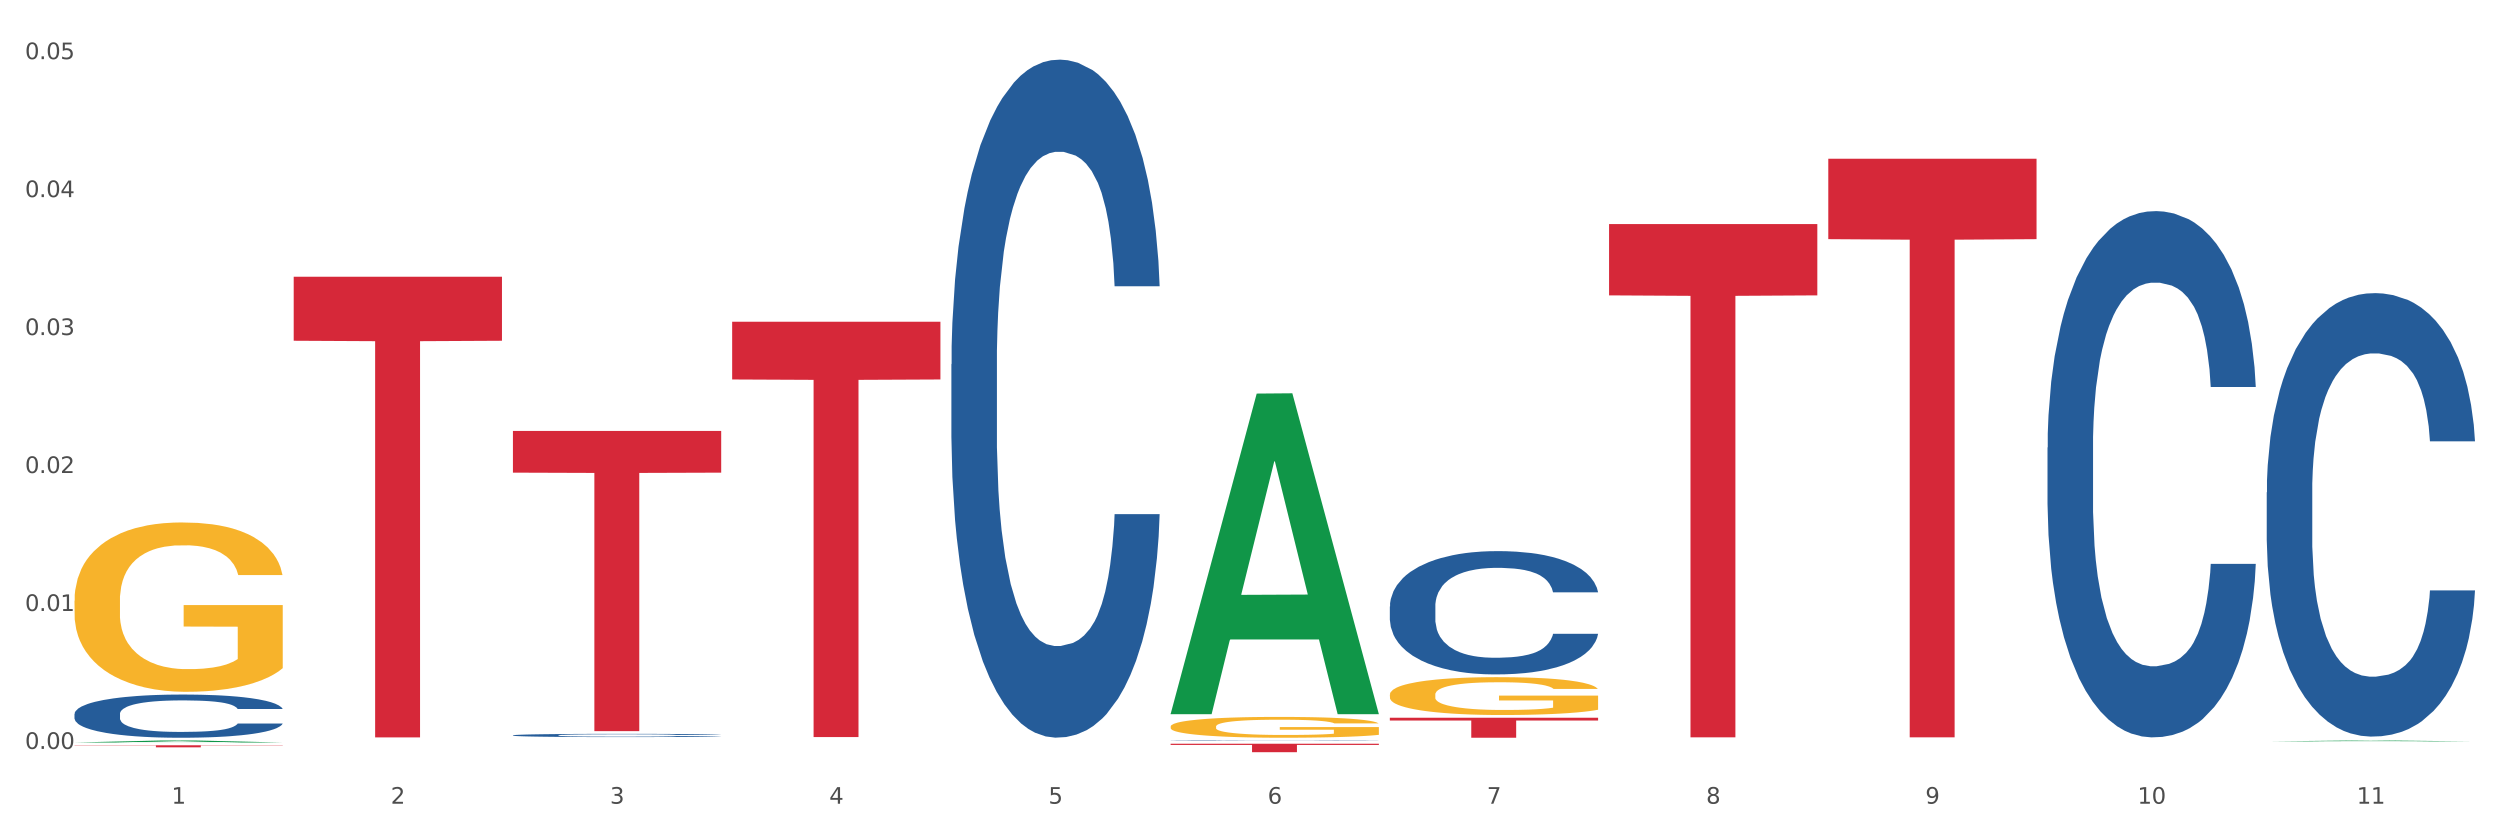 <?xml version="1.0" encoding="utf-8" standalone="no"?>
<!DOCTYPE svg PUBLIC "-//W3C//DTD SVG 1.1//EN"
  "http://www.w3.org/Graphics/SVG/1.1/DTD/svg11.dtd">
<svg xmlns:xlink="http://www.w3.org/1999/xlink" width="1080pt" height="360pt" viewBox="0 0 1080 360" xmlns="http://www.w3.org/2000/svg" version="1.1">
 <rect x="0" y="0" width="1080" height="360" fill="#333333" stroke="none"/>
 <defs>
  <style type="text/css">*{stroke-linejoin: round; stroke-linecap: butt}</style>
 </defs>
 <g id="figure_1">
  <g id="patch_1">
   <path d="M 0 360 
L 1080 360 
L 1080 0 
L 0 0 
z
" style="fill: #ffffff; stroke: #ffffff; stroke-linejoin: miter"/>
  </g>
  <g id="axes_1">
   <g id="matplotlib.axis_1">
    <g id="xtick_1">
     <g id="text_1">
      <!-- 1 -->
      <g style="fill: #4d4d4d" transform="translate(74.106 347.204) scale(0.096 -0.096)">
       <defs>
        <path id="DejaVuSans-31" d="M 794 531 
L 1825 531 
L 1825 4091 
L 703 3866 
L 703 4441 
L 1819 4666 
L 2450 4666 
L 2450 531 
L 3481 531 
L 3481 0 
L 794 0 
L 794 531 
z
" transform="scale(0.016)"/>
       </defs>
       <use xlink:href="#DejaVuSans-31"/>
      </g>
     </g>
    </g>
    <g id="xtick_2">
     <g id="text_2">
      <!-- 2 -->
      <g style="fill: #4d4d4d" transform="translate(168.812 347.204) scale(0.096 -0.096)">
       <defs>
        <path id="DejaVuSans-32" d="M 1228 531 
L 3431 531 
L 3431 0 
L 469 0 
L 469 531 
Q 828 903 1448 1529 
Q 2069 2156 2228 2338 
Q 2531 2678 2651 2914 
Q 2772 3150 2772 3378 
Q 2772 3750 2511 3984 
Q 2250 4219 1831 4219 
Q 1534 4219 1204 4116 
Q 875 4013 500 3803 
L 500 4441 
Q 881 4594 1212 4672 
Q 1544 4750 1819 4750 
Q 2544 4750 2975 4387 
Q 3406 4025 3406 3419 
Q 3406 3131 3298 2873 
Q 3191 2616 2906 2266 
Q 2828 2175 2409 1742 
Q 1991 1309 1228 531 
z
" transform="scale(0.016)"/>
       </defs>
       <use xlink:href="#DejaVuSans-32"/>
      </g>
     </g>
    </g>
    <g id="xtick_3">
     <g id="text_3">
      <!-- 3 -->
      <g style="fill: #4d4d4d" transform="translate(263.517 347.204) scale(0.096 -0.096)">
       <defs>
        <path id="DejaVuSans-33" d="M 2597 2516 
Q 3050 2419 3304 2112 
Q 3559 1806 3559 1356 
Q 3559 666 3084 287 
Q 2609 -91 1734 -91 
Q 1441 -91 1130 -33 
Q 819 25 488 141 
L 488 750 
Q 750 597 1062 519 
Q 1375 441 1716 441 
Q 2309 441 2620 675 
Q 2931 909 2931 1356 
Q 2931 1769 2642 2001 
Q 2353 2234 1838 2234 
L 1294 2234 
L 1294 2753 
L 1863 2753 
Q 2328 2753 2575 2939 
Q 2822 3125 2822 3475 
Q 2822 3834 2567 4026 
Q 2313 4219 1838 4219 
Q 1578 4219 1281 4162 
Q 984 4106 628 3988 
L 628 4550 
Q 988 4650 1302 4700 
Q 1616 4750 1894 4750 
Q 2613 4750 3031 4423 
Q 3450 4097 3450 3541 
Q 3450 3153 3228 2886 
Q 3006 2619 2597 2516 
z
" transform="scale(0.016)"/>
       </defs>
       <use xlink:href="#DejaVuSans-33"/>
      </g>
     </g>
    </g>
    <g id="xtick_4">
     <g id="text_4">
      <!-- 4 -->
      <g style="fill: #4d4d4d" transform="translate(358.223 347.204) scale(0.096 -0.096)">
       <defs>
        <path id="DejaVuSans-34" d="M 2419 4116 
L 825 1625 
L 2419 1625 
L 2419 4116 
z
M 2253 4666 
L 3047 4666 
L 3047 1625 
L 3713 1625 
L 3713 1100 
L 3047 1100 
L 3047 0 
L 2419 0 
L 2419 1100 
L 313 1100 
L 313 1709 
L 2253 4666 
z
" transform="scale(0.016)"/>
       </defs>
       <use xlink:href="#DejaVuSans-34"/>
      </g>
     </g>
    </g>
    <g id="xtick_5">
     <g id="text_5">
      <!-- 5 -->
      <g style="fill: #4d4d4d" transform="translate(452.928 347.204) scale(0.096 -0.096)">
       <defs>
        <path id="DejaVuSans-35" d="M 691 4666 
L 3169 4666 
L 3169 4134 
L 1269 4134 
L 1269 2991 
Q 1406 3038 1543 3061 
Q 1681 3084 1819 3084 
Q 2600 3084 3056 2656 
Q 3513 2228 3513 1497 
Q 3513 744 3044 326 
Q 2575 -91 1722 -91 
Q 1428 -91 1123 -41 
Q 819 9 494 109 
L 494 744 
Q 775 591 1075 516 
Q 1375 441 1709 441 
Q 2250 441 2565 725 
Q 2881 1009 2881 1497 
Q 2881 1984 2565 2268 
Q 2250 2553 1709 2553 
Q 1456 2553 1204 2497 
Q 953 2441 691 2322 
L 691 4666 
z
" transform="scale(0.016)"/>
       </defs>
       <use xlink:href="#DejaVuSans-35"/>
      </g>
     </g>
    </g>
    <g id="xtick_6">
     <g id="text_6">
      <!-- 6 -->
      <g style="fill: #4d4d4d" transform="translate(547.634 347.204) scale(0.096 -0.096)">
       <defs>
        <path id="DejaVuSans-36" d="M 2113 2584 
Q 1688 2584 1439 2293 
Q 1191 2003 1191 1497 
Q 1191 994 1439 701 
Q 1688 409 2113 409 
Q 2538 409 2786 701 
Q 3034 994 3034 1497 
Q 3034 2003 2786 2293 
Q 2538 2584 2113 2584 
z
M 3366 4563 
L 3366 3988 
Q 3128 4100 2886 4159 
Q 2644 4219 2406 4219 
Q 1781 4219 1451 3797 
Q 1122 3375 1075 2522 
Q 1259 2794 1537 2939 
Q 1816 3084 2150 3084 
Q 2853 3084 3261 2657 
Q 3669 2231 3669 1497 
Q 3669 778 3244 343 
Q 2819 -91 2113 -91 
Q 1303 -91 875 529 
Q 447 1150 447 2328 
Q 447 3434 972 4092 
Q 1497 4750 2381 4750 
Q 2619 4750 2861 4703 
Q 3103 4656 3366 4563 
z
" transform="scale(0.016)"/>
       </defs>
       <use xlink:href="#DejaVuSans-36"/>
      </g>
     </g>
    </g>
    <g id="xtick_7">
     <g id="text_7">
      <!-- 7 -->
      <g style="fill: #4d4d4d" transform="translate(642.339 347.204) scale(0.096 -0.096)">
       <defs>
        <path id="DejaVuSans-37" d="M 525 4666 
L 3525 4666 
L 3525 4397 
L 1831 0 
L 1172 0 
L 2766 4134 
L 525 4134 
L 525 4666 
z
" transform="scale(0.016)"/>
       </defs>
       <use xlink:href="#DejaVuSans-37"/>
      </g>
     </g>
    </g>
    <g id="xtick_8">
     <g id="text_8">
      <!-- 8 -->
      <g style="fill: #4d4d4d" transform="translate(737.044 347.204) scale(0.096 -0.096)">
       <defs>
        <path id="DejaVuSans-38" d="M 2034 2216 
Q 1584 2216 1326 1975 
Q 1069 1734 1069 1313 
Q 1069 891 1326 650 
Q 1584 409 2034 409 
Q 2484 409 2743 651 
Q 3003 894 3003 1313 
Q 3003 1734 2745 1975 
Q 2488 2216 2034 2216 
z
M 1403 2484 
Q 997 2584 770 2862 
Q 544 3141 544 3541 
Q 544 4100 942 4425 
Q 1341 4750 2034 4750 
Q 2731 4750 3128 4425 
Q 3525 4100 3525 3541 
Q 3525 3141 3298 2862 
Q 3072 2584 2669 2484 
Q 3125 2378 3379 2068 
Q 3634 1759 3634 1313 
Q 3634 634 3220 271 
Q 2806 -91 2034 -91 
Q 1263 -91 848 271 
Q 434 634 434 1313 
Q 434 1759 690 2068 
Q 947 2378 1403 2484 
z
M 1172 3481 
Q 1172 3119 1398 2916 
Q 1625 2713 2034 2713 
Q 2441 2713 2670 2916 
Q 2900 3119 2900 3481 
Q 2900 3844 2670 4047 
Q 2441 4250 2034 4250 
Q 1625 4250 1398 4047 
Q 1172 3844 1172 3481 
z
" transform="scale(0.016)"/>
       </defs>
       <use xlink:href="#DejaVuSans-38"/>
      </g>
     </g>
    </g>
    <g id="xtick_9">
     <g id="text_9">
      <!-- 9 -->
      <g style="fill: #4d4d4d" transform="translate(831.75 347.204) scale(0.096 -0.096)">
       <defs>
        <path id="DejaVuSans-39" d="M 703 97 
L 703 672 
Q 941 559 1184 500 
Q 1428 441 1663 441 
Q 2288 441 2617 861 
Q 2947 1281 2994 2138 
Q 2813 1869 2534 1725 
Q 2256 1581 1919 1581 
Q 1219 1581 811 2004 
Q 403 2428 403 3163 
Q 403 3881 828 4315 
Q 1253 4750 1959 4750 
Q 2769 4750 3195 4129 
Q 3622 3509 3622 2328 
Q 3622 1225 3098 567 
Q 2575 -91 1691 -91 
Q 1453 -91 1209 -44 
Q 966 3 703 97 
z
M 1959 2075 
Q 2384 2075 2632 2365 
Q 2881 2656 2881 3163 
Q 2881 3666 2632 3958 
Q 2384 4250 1959 4250 
Q 1534 4250 1286 3958 
Q 1038 3666 1038 3163 
Q 1038 2656 1286 2365 
Q 1534 2075 1959 2075 
z
" transform="scale(0.016)"/>
       </defs>
       <use xlink:href="#DejaVuSans-39"/>
      </g>
     </g>
    </g>
    <g id="xtick_10">
     <g id="text_10">
      <!-- 10 -->
      <g style="fill: #4d4d4d" transform="translate(923.401 347.204) scale(0.096 -0.096)">
       <defs>
        <path id="DejaVuSans-30" d="M 2034 4250 
Q 1547 4250 1301 3770 
Q 1056 3291 1056 2328 
Q 1056 1369 1301 889 
Q 1547 409 2034 409 
Q 2525 409 2770 889 
Q 3016 1369 3016 2328 
Q 3016 3291 2770 3770 
Q 2525 4250 2034 4250 
z
M 2034 4750 
Q 2819 4750 3233 4129 
Q 3647 3509 3647 2328 
Q 3647 1150 3233 529 
Q 2819 -91 2034 -91 
Q 1250 -91 836 529 
Q 422 1150 422 2328 
Q 422 3509 836 4129 
Q 1250 4750 2034 4750 
z
" transform="scale(0.016)"/>
       </defs>
       <use xlink:href="#DejaVuSans-31"/>
       <use xlink:href="#DejaVuSans-30" transform="translate(63.623 0)"/>
      </g>
     </g>
    </g>
    <g id="xtick_11">
     <g id="text_11">
      <!-- 11 -->
      <g style="fill: #4d4d4d" transform="translate(1018.107 347.204) scale(0.096 -0.096)">
       <use xlink:href="#DejaVuSans-31"/>
       <use xlink:href="#DejaVuSans-31" transform="translate(63.623 0)"/>
      </g>
     </g>
    </g>
    <g id="xtick_12"/>
    <g id="xtick_13"/>
    <g id="xtick_14"/>
    <g id="xtick_15"/>
    <g id="xtick_16"/>
    <g id="xtick_17"/>
    <g id="xtick_18"/>
    <g id="xtick_19"/>
    <g id="xtick_20"/>
    <g id="xtick_21"/>
   </g>
   <g id="matplotlib.axis_2">
    <g id="ytick_1">
     <g id="text_12">
      <!-- 0.00 -->
      <g style="fill: #4d4d4d" transform="translate(10.8 323.533) scale(0.096 -0.096)">
       <defs>
        <path id="DejaVuSans-2e" d="M 684 794 
L 1344 794 
L 1344 0 
L 684 0 
L 684 794 
z
" transform="scale(0.016)"/>
       </defs>
       <use xlink:href="#DejaVuSans-30"/>
       <use xlink:href="#DejaVuSans-2e" transform="translate(63.623 0)"/>
       <use xlink:href="#DejaVuSans-30" transform="translate(95.41 0)"/>
       <use xlink:href="#DejaVuSans-30" transform="translate(159.033 0)"/>
      </g>
     </g>
    </g>
    <g id="ytick_2">
     <g id="text_13">
      <!-- 0.01 -->
      <g style="fill: #4d4d4d" transform="translate(10.8 263.938) scale(0.096 -0.096)">
       <use xlink:href="#DejaVuSans-30"/>
       <use xlink:href="#DejaVuSans-2e" transform="translate(63.623 0)"/>
       <use xlink:href="#DejaVuSans-30" transform="translate(95.41 0)"/>
       <use xlink:href="#DejaVuSans-31" transform="translate(159.033 0)"/>
      </g>
     </g>
    </g>
    <g id="ytick_3">
     <g id="text_14">
      <!-- 0.02 -->
      <g style="fill: #4d4d4d" transform="translate(10.8 204.343) scale(0.096 -0.096)">
       <use xlink:href="#DejaVuSans-30"/>
       <use xlink:href="#DejaVuSans-2e" transform="translate(63.623 0)"/>
       <use xlink:href="#DejaVuSans-30" transform="translate(95.41 0)"/>
       <use xlink:href="#DejaVuSans-32" transform="translate(159.033 0)"/>
      </g>
     </g>
    </g>
    <g id="ytick_4">
     <g id="text_15">
      <!-- 0.03 -->
      <g style="fill: #4d4d4d" transform="translate(10.8 144.748) scale(0.096 -0.096)">
       <use xlink:href="#DejaVuSans-30"/>
       <use xlink:href="#DejaVuSans-2e" transform="translate(63.623 0)"/>
       <use xlink:href="#DejaVuSans-30" transform="translate(95.41 0)"/>
       <use xlink:href="#DejaVuSans-33" transform="translate(159.033 0)"/>
      </g>
     </g>
    </g>
    <g id="ytick_5">
     <g id="text_16">
      <!-- 0.04 -->
      <g style="fill: #4d4d4d" transform="translate(10.8 85.153) scale(0.096 -0.096)">
       <use xlink:href="#DejaVuSans-30"/>
       <use xlink:href="#DejaVuSans-2e" transform="translate(63.623 0)"/>
       <use xlink:href="#DejaVuSans-30" transform="translate(95.41 0)"/>
       <use xlink:href="#DejaVuSans-34" transform="translate(159.033 0)"/>
      </g>
     </g>
    </g>
    <g id="ytick_6">
     <g id="text_17">
      <!-- 0.05 -->
      <g style="fill: #4d4d4d" transform="translate(10.8 25.558) scale(0.096 -0.096)">
       <use xlink:href="#DejaVuSans-30"/>
       <use xlink:href="#DejaVuSans-2e" transform="translate(63.623 0)"/>
       <use xlink:href="#DejaVuSans-30" transform="translate(95.41 0)"/>
       <use xlink:href="#DejaVuSans-35" transform="translate(159.033 0)"/>
      </g>
     </g>
    </g>
    <g id="ytick_7"/>
    <g id="ytick_8"/>
    <g id="ytick_9"/>
    <g id="ytick_10"/>
    <g id="ytick_11"/>
   </g>
   <g id="PolyCollection_1">
    <path d="M 32.175 320.769 
L 32.268 320.768 
L 69.369 319.886 
L 84.766 319.886 
L 122.145 320.771 
L 104.337 320.771 
L 96.267 320.565 
L 57.96 320.565 
L 57.682 320.568 
L 49.891 320.771 
L 32.175 320.771 
L 32.175 320.769 
L 62.783 320.442 
L 91.444 320.441 
L 77.253 320.074 
L 77.067 320.073 
L 76.882 320.075 
L 62.691 320.441 
L 62.783 320.442 
L 32.175 320.769 
z
" clip-path="url(#p9da6ff1b6a)" style="fill: #109648"/>
    <path d="M 979.23 212.71 
L 979.336 212.535 
L 979.336 207.636 
L 979.655 200.987 
L 980.825 188.74 
L 982.314 179.466 
L 984.866 168.618 
L 986.249 164.069 
L 988.057 158.995 
L 991.779 150.772 
L 996.033 143.773 
L 999.01 139.924 
L 1001.244 137.474 
L 1006.242 133.1 
L 1009.114 131.175 
L 1012.091 129.601 
L 1014.644 128.551 
L 1018.898 127.326 
L 1022.301 126.801 
L 1026.236 126.626 
L 1029.532 126.801 
L 1033.893 127.501 
L 1040.273 129.601 
L 1042.719 130.825 
L 1046.016 132.925 
L 1049.419 135.724 
L 1052.184 138.524 
L 1055.375 142.548 
L 1058.672 147.797 
L 1061.862 154.446 
L 1064.095 160.57 
L 1065.903 167.044 
L 1067.498 174.917 
L 1068.668 183.491 
L 1069.2 190.664 
L 1049.738 190.664 
L 1049.207 184.191 
L 1048.143 177.192 
L 1047.08 172.468 
L 1045.91 168.618 
L 1044.102 164.244 
L 1042.507 161.445 
L 1039.848 158.12 
L 1037.402 156.021 
L 1035.381 154.796 
L 1032.935 153.746 
L 1027.724 152.696 
L 1024.002 152.696 
L 1021.663 153.046 
L 1018.791 153.921 
L 1016.345 155.146 
L 1013.474 157.245 
L 1011.24 159.52 
L 1009.007 162.495 
L 1007.731 164.594 
L 1005.817 168.443 
L 1004.541 171.593 
L 1002.839 177.017 
L 1001.882 180.866 
L 1000.18 190.839 
L 999.436 198.188 
L 999.117 203.262 
L 998.904 208.861 
L 998.904 236.156 
L 999.542 248.404 
L 1000.074 253.653 
L 1000.925 259.602 
L 1002.52 267.3 
L 1004.86 274.824 
L 1007.306 280.248 
L 1009.326 283.572 
L 1011.24 286.022 
L 1013.155 287.947 
L 1015.494 289.696 
L 1017.409 290.746 
L 1020.28 291.796 
L 1023.683 292.321 
L 1026.342 292.321 
L 1031.766 291.446 
L 1034.212 290.571 
L 1036.551 289.346 
L 1039.104 287.422 
L 1041.124 285.322 
L 1042.294 283.747 
L 1044.208 280.423 
L 1045.697 276.924 
L 1046.973 272.899 
L 1047.824 269.4 
L 1048.781 264.151 
L 1049.526 258.202 
L 1049.738 255.053 
L 1069.2 255.053 
L 1068.775 261.351 
L 1068.03 267.475 
L 1066.541 275.699 
L 1065.371 280.423 
L 1063.564 286.197 
L 1061.649 291.096 
L 1058.991 296.52 
L 1056.545 300.544 
L 1053.992 304.044 
L 1051.227 307.193 
L 1046.229 311.567 
L 1044.421 312.792 
L 1040.592 314.892 
L 1037.615 316.116 
L 1033.254 317.341 
L 1028.788 318.041 
L 1024.109 318.216 
L 1019.961 317.866 
L 1015.388 316.816 
L 1012.517 315.766 
L 1009.326 314.192 
L 1005.604 311.742 
L 1002.095 308.768 
L 998.798 305.268 
L 995.714 301.244 
L 992.842 296.695 
L 989.12 289.171 
L 986.355 281.823 
L 984.334 274.999 
L 982.952 269.225 
L 981.569 261.876 
L 980.825 256.802 
L 979.655 244.554 
L 979.23 233.182 
L 979.23 212.71 
z
" clip-path="url(#p9da6ff1b6a)" style="fill: #255c99"/>
    <path d="M 884.524 193.348 
L 884.631 193.14 
L 884.631 187.326 
L 884.95 179.436 
L 886.12 164.902 
L 887.608 153.898 
L 890.161 141.024 
L 891.543 135.626 
L 893.351 129.605 
L 897.073 119.846 
L 901.327 111.54 
L 904.305 106.973 
L 906.538 104.066 
L 911.537 98.875 
L 914.408 96.591 
L 917.386 94.722 
L 919.938 93.476 
L 924.192 92.023 
L 927.595 91.4 
L 931.53 91.192 
L 934.827 91.4 
L 939.187 92.231 
L 945.568 94.722 
L 948.014 96.176 
L 951.311 98.667 
L 954.714 101.989 
L 957.479 105.311 
L 960.669 110.087 
L 963.966 116.316 
L 967.157 124.206 
L 969.39 131.473 
L 971.198 139.156 
L 972.793 148.499 
L 973.963 158.673 
L 974.495 167.186 
L 955.033 167.186 
L 954.501 159.504 
L 953.438 151.198 
L 952.374 145.592 
L 951.204 141.024 
L 949.396 135.834 
L 947.801 132.511 
L 945.143 128.566 
L 942.697 126.075 
L 940.676 124.621 
L 938.23 123.376 
L 933.019 122.13 
L 929.297 122.13 
L 926.957 122.545 
L 924.086 123.583 
L 921.64 125.037 
L 918.768 127.528 
L 916.535 130.227 
L 914.302 133.757 
L 913.026 136.249 
L 911.111 140.817 
L 909.835 144.554 
L 908.134 150.991 
L 907.176 155.559 
L 905.475 167.394 
L 904.73 176.114 
L 904.411 182.136 
L 904.199 188.78 
L 904.199 221.171 
L 904.837 235.705 
L 905.368 241.934 
L 906.219 248.993 
L 907.814 258.129 
L 910.154 267.057 
L 912.6 273.494 
L 914.621 277.439 
L 916.535 280.346 
L 918.449 282.63 
L 920.789 284.706 
L 922.703 285.952 
L 925.575 287.198 
L 928.978 287.821 
L 931.636 287.821 
L 937.06 286.783 
L 939.506 285.744 
L 941.846 284.291 
L 944.398 282.007 
L 946.419 279.515 
L 947.589 277.647 
L 949.503 273.702 
L 950.992 269.549 
L 952.268 264.773 
L 953.119 260.621 
L 954.076 254.392 
L 954.82 247.332 
L 955.033 243.595 
L 974.495 243.595 
L 974.069 251.07 
L 973.325 258.337 
L 971.836 268.096 
L 970.666 273.702 
L 968.858 280.554 
L 966.944 286.367 
L 964.285 292.804 
L 961.839 297.579 
L 959.287 301.732 
L 956.522 305.47 
L 951.523 310.66 
L 949.715 312.114 
L 945.887 314.605 
L 942.909 316.059 
L 938.549 317.512 
L 934.082 318.343 
L 929.403 318.55 
L 925.256 318.135 
L 920.683 316.889 
L 917.811 315.644 
L 914.621 313.775 
L 910.899 310.868 
L 907.389 307.338 
L 904.092 303.186 
L 901.008 298.41 
L 898.137 293.012 
L 894.415 284.083 
L 891.65 275.363 
L 889.629 267.265 
L 888.246 260.413 
L 886.864 251.693 
L 886.12 245.671 
L 884.95 231.137 
L 884.524 217.641 
L 884.524 193.348 
z
" clip-path="url(#p9da6ff1b6a)" style="fill: #255c99"/>
    <path d="M 600.408 262.017 
L 600.514 261.968 
L 600.514 260.606 
L 600.833 258.757 
L 602.003 255.351 
L 603.492 252.773 
L 606.044 249.756 
L 607.427 248.491 
L 609.235 247.08 
L 612.957 244.793 
L 617.211 242.847 
L 620.189 241.777 
L 622.422 241.096 
L 627.42 239.879 
L 630.292 239.344 
L 633.269 238.906 
L 635.822 238.614 
L 640.076 238.274 
L 643.479 238.128 
L 647.414 238.079 
L 650.71 238.128 
L 655.071 238.322 
L 661.451 238.906 
L 663.897 239.247 
L 667.194 239.831 
L 670.597 240.609 
L 673.362 241.387 
L 676.553 242.507 
L 679.85 243.966 
L 683.04 245.815 
L 685.273 247.518 
L 687.081 249.318 
L 688.677 251.508 
L 689.846 253.892 
L 690.378 255.886 
L 670.916 255.886 
L 670.385 254.086 
L 669.321 252.14 
L 668.258 250.826 
L 667.088 249.756 
L 665.28 248.54 
L 663.685 247.761 
L 661.026 246.837 
L 658.58 246.253 
L 656.559 245.912 
L 654.113 245.62 
L 648.902 245.328 
L 645.18 245.328 
L 642.841 245.426 
L 639.969 245.669 
L 637.523 246.01 
L 634.652 246.593 
L 632.419 247.226 
L 630.185 248.053 
L 628.909 248.637 
L 626.995 249.707 
L 625.719 250.583 
L 624.017 252.091 
L 623.06 253.162 
L 621.358 255.935 
L 620.614 257.978 
L 620.295 259.389 
L 620.082 260.946 
L 620.082 268.536 
L 620.72 271.942 
L 621.252 273.402 
L 622.103 275.056 
L 623.698 277.197 
L 626.038 279.289 
L 628.484 280.797 
L 630.504 281.722 
L 632.419 282.403 
L 634.333 282.938 
L 636.672 283.424 
L 638.587 283.716 
L 641.458 284.008 
L 644.861 284.154 
L 647.52 284.154 
L 652.944 283.911 
L 655.39 283.668 
L 657.729 283.327 
L 660.282 282.792 
L 662.302 282.208 
L 663.472 281.77 
L 665.386 280.846 
L 666.875 279.873 
L 668.151 278.754 
L 669.002 277.781 
L 669.959 276.321 
L 670.704 274.667 
L 670.916 273.791 
L 690.378 273.791 
L 689.953 275.543 
L 689.208 277.245 
L 687.719 279.532 
L 686.55 280.846 
L 684.742 282.451 
L 682.827 283.814 
L 680.169 285.322 
L 677.723 286.441 
L 675.17 287.414 
L 672.405 288.29 
L 667.407 289.506 
L 665.599 289.847 
L 661.771 290.431 
L 658.793 290.771 
L 654.433 291.112 
L 649.966 291.306 
L 645.287 291.355 
L 641.139 291.258 
L 636.566 290.966 
L 633.695 290.674 
L 630.504 290.236 
L 626.782 289.555 
L 623.273 288.728 
L 619.976 287.755 
L 616.892 286.636 
L 614.02 285.371 
L 610.298 283.279 
L 607.533 281.235 
L 605.513 279.338 
L 604.13 277.732 
L 602.748 275.689 
L 602.003 274.278 
L 600.833 270.872 
L 600.408 267.709 
L 600.408 262.017 
z
" clip-path="url(#p9da6ff1b6a)" style="fill: #255c99"/>
    <path d="M 505.702 319.987 
L 505.809 319.987 
L 505.809 319.981 
L 506.128 319.973 
L 507.298 319.959 
L 508.786 319.948 
L 511.339 319.935 
L 512.721 319.93 
L 514.529 319.924 
L 518.251 319.914 
L 522.505 319.906 
L 525.483 319.901 
L 527.716 319.898 
L 532.715 319.893 
L 535.586 319.891 
L 538.564 319.889 
L 541.116 319.888 
L 545.37 319.886 
L 548.773 319.886 
L 552.708 319.886 
L 556.005 319.886 
L 560.365 319.887 
L 566.746 319.889 
L 569.192 319.891 
L 572.489 319.893 
L 575.892 319.896 
L 578.657 319.9 
L 581.847 319.904 
L 585.144 319.911 
L 588.335 319.918 
L 590.568 319.926 
L 592.376 319.933 
L 593.971 319.943 
L 595.141 319.953 
L 595.673 319.961 
L 576.211 319.961 
L 575.679 319.953 
L 574.616 319.945 
L 573.552 319.94 
L 572.382 319.935 
L 570.575 319.93 
L 568.979 319.927 
L 566.321 319.923 
L 563.875 319.92 
L 561.854 319.919 
L 559.408 319.918 
L 554.197 319.916 
L 550.475 319.916 
L 548.135 319.917 
L 545.264 319.918 
L 542.818 319.919 
L 539.946 319.922 
L 537.713 319.924 
L 535.48 319.928 
L 534.204 319.93 
L 532.289 319.935 
L 531.013 319.939 
L 529.312 319.945 
L 528.354 319.95 
L 526.653 319.961 
L 525.908 319.97 
L 525.589 319.976 
L 525.377 319.983 
L 525.377 320.015 
L 526.015 320.029 
L 526.547 320.035 
L 527.397 320.042 
L 528.993 320.051 
L 531.332 320.06 
L 533.778 320.067 
L 535.799 320.071 
L 537.713 320.073 
L 539.627 320.076 
L 541.967 320.078 
L 543.881 320.079 
L 546.753 320.08 
L 550.156 320.081 
L 552.814 320.081 
L 558.238 320.08 
L 560.684 320.079 
L 563.024 320.077 
L 565.576 320.075 
L 567.597 320.073 
L 568.767 320.071 
L 570.681 320.067 
L 572.17 320.063 
L 573.446 320.058 
L 574.297 320.054 
L 575.254 320.048 
L 575.998 320.041 
L 576.211 320.037 
L 595.673 320.037 
L 595.247 320.044 
L 594.503 320.052 
L 593.014 320.061 
L 591.844 320.067 
L 590.036 320.074 
L 588.122 320.079 
L 585.463 320.086 
L 583.017 320.091 
L 580.465 320.095 
L 577.7 320.098 
L 572.701 320.104 
L 570.894 320.105 
L 567.065 320.107 
L 564.087 320.109 
L 559.727 320.11 
L 555.26 320.111 
L 550.581 320.111 
L 546.434 320.111 
L 541.861 320.11 
L 538.989 320.108 
L 535.799 320.107 
L 532.077 320.104 
L 528.567 320.1 
L 525.27 320.096 
L 522.186 320.091 
L 519.315 320.086 
L 515.593 320.077 
L 512.828 320.068 
L 510.807 320.06 
L 509.425 320.054 
L 508.042 320.045 
L 507.298 320.039 
L 506.128 320.025 
L 505.702 320.011 
L 505.702 319.987 
z
" clip-path="url(#p9da6ff1b6a)" style="fill: #255c99"/>
    <path d="M 410.997 157.37 
L 411.103 157.102 
L 411.103 149.612 
L 411.422 139.447 
L 412.592 120.722 
L 414.081 106.545 
L 416.633 89.96 
L 418.016 83.005 
L 419.824 75.247 
L 423.546 62.675 
L 427.8 51.975 
L 430.778 46.09 
L 433.011 42.345 
L 438.009 35.657 
L 440.881 32.715 
L 443.858 30.307 
L 446.411 28.702 
L 450.665 26.83 
L 454.068 26.027 
L 458.003 25.759 
L 461.299 26.027 
L 465.66 27.097 
L 472.041 30.307 
L 474.487 32.18 
L 477.783 35.39 
L 481.186 39.67 
L 483.951 43.95 
L 487.142 50.102 
L 490.439 58.127 
L 493.629 68.292 
L 495.862 77.655 
L 497.67 87.552 
L 499.266 99.59 
L 500.435 112.697 
L 500.967 123.665 
L 481.505 123.665 
L 480.974 113.767 
L 479.91 103.067 
L 478.847 95.845 
L 477.677 89.96 
L 475.869 83.272 
L 474.274 78.992 
L 471.615 73.91 
L 469.169 70.7 
L 467.149 68.827 
L 464.703 67.222 
L 459.491 65.617 
L 455.769 65.617 
L 453.43 66.152 
L 450.558 67.49 
L 448.112 69.362 
L 445.241 72.572 
L 443.008 76.05 
L 440.774 80.597 
L 439.498 83.807 
L 437.584 89.692 
L 436.308 94.507 
L 434.606 102.8 
L 433.649 108.685 
L 431.947 123.932 
L 431.203 135.167 
L 430.884 142.925 
L 430.671 151.485 
L 430.671 193.215 
L 431.309 211.94 
L 431.841 219.965 
L 432.692 229.06 
L 434.287 240.83 
L 436.627 252.333 
L 439.073 260.625 
L 441.093 265.708 
L 443.008 269.453 
L 444.922 272.395 
L 447.262 275.07 
L 449.176 276.675 
L 452.047 278.28 
L 455.45 279.083 
L 458.109 279.083 
L 463.533 277.745 
L 465.979 276.408 
L 468.318 274.535 
L 470.871 271.593 
L 472.891 268.383 
L 474.061 265.975 
L 475.975 260.893 
L 477.464 255.543 
L 478.74 249.39 
L 479.591 244.04 
L 480.548 236.015 
L 481.293 226.92 
L 481.505 222.105 
L 500.967 222.105 
L 500.542 231.735 
L 499.797 241.098 
L 498.308 253.67 
L 497.139 260.893 
L 495.331 269.72 
L 493.416 277.21 
L 490.758 285.503 
L 488.312 291.655 
L 485.759 297.005 
L 482.994 301.82 
L 477.996 308.508 
L 476.188 310.38 
L 472.36 313.59 
L 469.382 315.463 
L 465.022 317.335 
L 460.555 318.405 
L 455.876 318.673 
L 451.728 318.138 
L 447.155 316.533 
L 444.284 314.928 
L 441.093 312.52 
L 437.371 308.775 
L 433.862 304.228 
L 430.565 298.878 
L 427.481 292.725 
L 424.609 285.77 
L 420.887 274.268 
L 418.122 263.033 
L 416.102 252.6 
L 414.719 243.773 
L 413.337 232.538 
L 412.592 224.78 
L 411.422 206.055 
L 410.997 188.667 
L 410.997 157.37 
z
" clip-path="url(#p9da6ff1b6a)" style="fill: #255c99"/>
    <path d="M 221.586 317.65 
L 221.692 317.649 
L 221.692 317.613 
L 222.011 317.564 
L 223.181 317.474 
L 224.67 317.407 
L 227.222 317.327 
L 228.605 317.294 
L 230.413 317.257 
L 234.135 317.196 
L 238.389 317.145 
L 241.367 317.117 
L 243.6 317.099 
L 248.598 317.067 
L 251.47 317.053 
L 254.447 317.041 
L 257 317.034 
L 261.254 317.025 
L 264.657 317.021 
L 268.592 317.02 
L 271.888 317.021 
L 276.249 317.026 
L 282.63 317.041 
L 285.076 317.05 
L 288.372 317.066 
L 291.775 317.086 
L 294.541 317.107 
L 297.731 317.136 
L 301.028 317.175 
L 304.218 317.223 
L 306.451 317.268 
L 308.259 317.316 
L 309.855 317.373 
L 311.024 317.436 
L 311.556 317.489 
L 292.095 317.489 
L 291.563 317.441 
L 290.499 317.39 
L 289.436 317.355 
L 288.266 317.327 
L 286.458 317.295 
L 284.863 317.275 
L 282.204 317.25 
L 279.758 317.235 
L 277.738 317.226 
L 275.292 317.218 
L 270.081 317.21 
L 266.358 317.21 
L 264.019 317.213 
L 261.147 317.219 
L 258.701 317.228 
L 255.83 317.244 
L 253.597 317.26 
L 251.363 317.282 
L 250.087 317.298 
L 248.173 317.326 
L 246.897 317.349 
L 245.195 317.389 
L 244.238 317.417 
L 242.536 317.49 
L 241.792 317.544 
L 241.473 317.581 
L 241.26 317.622 
L 241.26 317.822 
L 241.898 317.911 
L 242.43 317.95 
L 243.281 317.993 
L 244.876 318.05 
L 247.216 318.105 
L 249.662 318.145 
L 251.682 318.169 
L 253.597 318.187 
L 255.511 318.201 
L 257.851 318.214 
L 259.765 318.222 
L 262.636 318.229 
L 266.039 318.233 
L 268.698 318.233 
L 274.122 318.227 
L 276.568 318.22 
L 278.907 318.211 
L 281.46 318.197 
L 283.48 318.182 
L 284.65 318.17 
L 286.564 318.146 
L 288.053 318.12 
L 289.329 318.091 
L 290.18 318.065 
L 291.137 318.027 
L 291.882 317.983 
L 292.095 317.96 
L 311.556 317.96 
L 311.131 318.006 
L 310.386 318.051 
L 308.897 318.111 
L 307.728 318.146 
L 305.92 318.188 
L 304.005 318.224 
L 301.347 318.264 
L 298.901 318.293 
L 296.348 318.319 
L 293.583 318.342 
L 288.585 318.374 
L 286.777 318.383 
L 282.949 318.398 
L 279.971 318.407 
L 275.611 318.416 
L 271.144 318.421 
L 266.465 318.423 
L 262.317 318.42 
L 257.744 318.412 
L 254.873 318.405 
L 251.682 318.393 
L 247.96 318.375 
L 244.451 318.354 
L 241.154 318.328 
L 238.07 318.298 
L 235.198 318.265 
L 231.476 318.21 
L 228.711 318.156 
L 226.691 318.106 
L 225.308 318.064 
L 223.926 318.01 
L 223.181 317.973 
L 222.011 317.883 
L 221.586 317.8 
L 221.586 317.65 
z
" clip-path="url(#p9da6ff1b6a)" style="fill: #255c99"/>
    <path d="M 32.175 308.43 
L 32.281 308.413 
L 32.281 307.936 
L 32.6 307.288 
L 33.77 306.095 
L 35.259 305.192 
L 37.811 304.135 
L 39.194 303.692 
L 41.002 303.197 
L 44.724 302.396 
L 48.978 301.714 
L 51.956 301.339 
L 54.189 301.101 
L 59.187 300.674 
L 62.059 300.487 
L 65.036 300.333 
L 67.589 300.231 
L 71.843 300.112 
L 75.246 300.061 
L 79.181 300.044 
L 82.477 300.061 
L 86.838 300.129 
L 93.219 300.333 
L 95.665 300.453 
L 98.961 300.657 
L 102.365 300.93 
L 105.13 301.203 
L 108.32 301.595 
L 111.617 302.106 
L 114.807 302.754 
L 117.041 303.351 
L 118.848 303.981 
L 120.444 304.748 
L 121.613 305.584 
L 122.145 306.283 
L 102.684 306.283 
L 102.152 305.652 
L 101.088 304.97 
L 100.025 304.51 
L 98.855 304.135 
L 97.047 303.709 
L 95.452 303.436 
L 92.793 303.112 
L 90.347 302.907 
L 88.327 302.788 
L 85.881 302.686 
L 80.67 302.584 
L 76.947 302.584 
L 74.608 302.618 
L 71.736 302.703 
L 69.29 302.822 
L 66.419 303.027 
L 64.186 303.248 
L 61.952 303.538 
L 60.676 303.743 
L 58.762 304.118 
L 57.486 304.424 
L 55.784 304.953 
L 54.827 305.328 
L 53.126 306.3 
L 52.381 307.015 
L 52.062 307.51 
L 51.849 308.055 
L 51.849 310.714 
L 52.487 311.908 
L 53.019 312.419 
L 53.87 312.999 
L 55.465 313.749 
L 57.805 314.482 
L 60.251 315.01 
L 62.271 315.334 
L 64.186 315.573 
L 66.1 315.76 
L 68.44 315.931 
L 70.354 316.033 
L 73.225 316.135 
L 76.628 316.186 
L 79.287 316.186 
L 84.711 316.101 
L 87.157 316.016 
L 89.496 315.897 
L 92.049 315.709 
L 94.069 315.504 
L 95.239 315.351 
L 97.153 315.027 
L 98.642 314.686 
L 99.919 314.294 
L 100.769 313.953 
L 101.726 313.442 
L 102.471 312.862 
L 102.684 312.555 
L 122.145 312.555 
L 121.72 313.169 
L 120.975 313.766 
L 119.487 314.567 
L 118.317 315.027 
L 116.509 315.59 
L 114.595 316.067 
L 111.936 316.595 
L 109.49 316.987 
L 106.937 317.328 
L 104.172 317.635 
L 99.174 318.061 
L 97.366 318.181 
L 93.538 318.385 
L 90.56 318.505 
L 86.2 318.624 
L 81.733 318.692 
L 77.054 318.709 
L 72.906 318.675 
L 68.333 318.573 
L 65.462 318.47 
L 62.271 318.317 
L 58.549 318.078 
L 55.04 317.789 
L 51.743 317.448 
L 48.659 317.056 
L 45.788 316.612 
L 42.065 315.879 
L 39.3 315.164 
L 37.28 314.499 
L 35.897 313.936 
L 34.515 313.22 
L 33.77 312.726 
L 32.6 311.533 
L 32.175 310.425 
L 32.175 308.43 
z
" clip-path="url(#p9da6ff1b6a)" style="fill: #255c99"/>
    <path d="M 789.819 68.579 
L 879.789 68.579 
L 879.789 103.313 
L 844.398 103.548 
L 844.398 318.521 
L 824.997 318.521 
L 824.997 103.548 
L 789.819 103.313 
L 789.819 68.814 
L 789.819 68.579 
z
" clip-path="url(#p9da6ff1b6a)" style="fill: #d62839"/>
    <path d="M 695.113 96.785 
L 785.084 96.785 
L 785.084 127.599 
L 749.692 127.807 
L 749.692 318.523 
L 730.291 318.523 
L 730.291 127.807 
L 695.113 127.599 
L 695.113 96.993 
L 695.113 96.785 
z
" clip-path="url(#p9da6ff1b6a)" style="fill: #d62839"/>
    <path d="M 600.408 310.069 
L 690.378 310.069 
L 690.378 311.27 
L 654.987 311.278 
L 654.987 318.709 
L 635.586 318.709 
L 635.586 311.278 
L 600.408 311.27 
L 600.408 310.077 
L 600.408 310.069 
z
" clip-path="url(#p9da6ff1b6a)" style="fill: #d62839"/>
    <path d="M 316.291 139 
L 406.262 139 
L 406.262 163.93 
L 370.871 164.099 
L 370.871 318.4 
L 351.469 318.4 
L 351.469 164.099 
L 316.291 163.93 
L 316.291 139.168 
L 316.291 139 
z
" clip-path="url(#p9da6ff1b6a)" style="fill: #d62839"/>
    <path d="M 221.586 186.162 
L 311.556 186.162 
L 311.556 204.183 
L 276.165 204.305 
L 276.165 315.843 
L 256.764 315.843 
L 256.764 204.305 
L 221.586 204.183 
L 221.586 186.283 
L 221.586 186.162 
z
" clip-path="url(#p9da6ff1b6a)" style="fill: #d62839"/>
    <path d="M 126.88 119.549 
L 216.851 119.549 
L 216.851 147.205 
L 181.46 147.392 
L 181.46 318.561 
L 162.058 318.561 
L 162.058 147.392 
L 126.88 147.205 
L 126.88 119.736 
L 126.88 119.549 
z
" clip-path="url(#p9da6ff1b6a)" style="fill: #d62839"/>
    <path d="M 32.175 321.947 
L 122.145 321.947 
L 122.145 322.074 
L 86.754 322.075 
L 86.754 322.857 
L 67.353 322.857 
L 67.353 322.075 
L 32.175 322.074 
L 32.175 321.948 
L 32.175 321.947 
z
" clip-path="url(#p9da6ff1b6a)" style="fill: #d62839"/>
    <path d="M 600.408 300.092 
L 600.514 300.077 
L 600.514 299.539 
L 600.727 299.076 
L 601.789 297.955 
L 603.382 297.029 
L 604.551 296.536 
L 605.719 296.133 
L 607.1 295.729 
L 608.799 295.311 
L 611.88 294.698 
L 613.792 294.384 
L 616.129 294.056 
L 620.378 293.577 
L 623.458 293.309 
L 626.645 293.084 
L 631.85 292.815 
L 635.249 292.696 
L 638.86 292.606 
L 643.215 292.547 
L 646.508 292.532 
L 653.731 292.576 
L 659.892 292.711 
L 662.867 292.815 
L 666.691 292.995 
L 668.709 293.114 
L 672.002 293.353 
L 675.401 293.667 
L 677.738 293.936 
L 681.243 294.444 
L 683.899 294.952 
L 686.342 295.58 
L 687.616 296.013 
L 688.572 296.416 
L 689.422 296.88 
L 690.272 297.612 
L 671.152 297.612 
L 670.408 297.089 
L 669.24 296.596 
L 667.54 296.118 
L 666.053 295.819 
L 663.504 295.445 
L 661.167 295.206 
L 658.724 295.027 
L 655.75 294.877 
L 653.413 294.803 
L 650.12 294.743 
L 643.64 294.758 
L 639.285 294.877 
L 636.311 295.027 
L 634.399 295.161 
L 632.699 295.311 
L 630.787 295.52 
L 628.557 295.834 
L 626.963 296.118 
L 625.37 296.476 
L 624.095 296.835 
L 622.927 297.253 
L 621.971 297.701 
L 621.227 298.165 
L 620.59 298.732 
L 620.059 299.674 
L 620.059 301.721 
L 620.271 302.184 
L 620.803 302.797 
L 621.44 303.26 
L 622.502 303.813 
L 623.458 304.186 
L 625.264 304.724 
L 627.282 305.172 
L 628.875 305.456 
L 630.469 305.695 
L 633.231 306.024 
L 636.311 306.293 
L 638.967 306.457 
L 642.578 306.607 
L 645.021 306.666 
L 647.146 306.696 
L 652.351 306.696 
L 656.068 306.651 
L 660.211 306.547 
L 663.398 306.412 
L 666.053 306.248 
L 669.027 305.979 
L 670.939 305.725 
L 670.939 302.602 
L 647.571 302.587 
L 647.571 300.51 
L 690.378 300.51 
L 690.378 306.607 
L 688.572 306.92 
L 686.554 307.204 
L 684.43 307.458 
L 681.243 307.772 
L 677.419 308.071 
L 674.02 308.28 
L 670.408 308.459 
L 666.159 308.624 
L 660.636 308.773 
L 657.237 308.833 
L 652.988 308.878 
L 647.995 308.893 
L 643.64 308.863 
L 639.391 308.788 
L 634.93 308.654 
L 630.575 308.459 
L 627.282 308.265 
L 623.989 308.026 
L 620.484 307.712 
L 617.722 307.414 
L 615.598 307.145 
L 613.261 306.801 
L 610.711 306.353 
L 608.799 305.949 
L 607.1 305.531 
L 605.294 304.993 
L 604.019 304.53 
L 602.745 303.947 
L 602.001 303.514 
L 601.151 302.841 
L 600.514 301.9 
L 600.408 300.092 
z
" clip-path="url(#p9da6ff1b6a)" style="fill: #f7b32b"/>
    <path d="M 505.702 321.288 
L 595.673 321.288 
L 595.673 321.797 
L 560.281 321.8 
L 560.281 324.95 
L 540.88 324.95 
L 540.88 321.8 
L 505.702 321.797 
L 505.702 321.291 
L 505.702 321.288 
z
" clip-path="url(#p9da6ff1b6a)" style="fill: #d62839"/>
    <path d="M 32.175 259.509 
L 32.281 259.442 
L 32.281 257.037 
L 32.494 254.965 
L 33.556 249.953 
L 35.149 245.81 
L 36.318 243.605 
L 37.486 241.801 
L 38.867 239.997 
L 40.567 238.126 
L 43.647 235.386 
L 45.559 233.983 
L 47.896 232.513 
L 52.145 230.375 
L 55.225 229.172 
L 58.412 228.169 
L 63.617 226.967 
L 67.016 226.432 
L 70.627 226.031 
L 74.983 225.764 
L 78.275 225.697 
L 85.499 225.898 
L 91.659 226.499 
L 94.634 226.967 
L 98.458 227.769 
L 100.476 228.303 
L 103.769 229.372 
L 107.168 230.776 
L 109.505 231.978 
L 113.01 234.25 
L 115.666 236.522 
L 118.109 239.329 
L 119.383 241.267 
L 120.339 243.071 
L 121.189 245.142 
L 122.039 248.417 
L 102.919 248.417 
L 102.175 246.078 
L 101.007 243.873 
L 99.307 241.734 
L 97.82 240.398 
L 95.271 238.727 
L 92.934 237.658 
L 90.491 236.856 
L 87.517 236.188 
L 85.18 235.854 
L 81.887 235.587 
L 75.407 235.654 
L 71.052 236.188 
L 68.078 236.856 
L 66.166 237.458 
L 64.467 238.126 
L 62.555 239.061 
L 60.324 240.465 
L 58.731 241.734 
L 57.137 243.338 
L 55.863 244.942 
L 54.694 246.813 
L 53.738 248.817 
L 52.995 250.889 
L 52.357 253.428 
L 51.826 257.638 
L 51.826 266.793 
L 52.039 268.864 
L 52.57 271.604 
L 53.207 273.675 
L 54.269 276.148 
L 55.225 277.818 
L 57.031 280.224 
L 59.049 282.228 
L 60.643 283.498 
L 62.236 284.567 
L 64.998 286.037 
L 68.078 287.24 
L 70.734 287.975 
L 74.345 288.643 
L 76.788 288.911 
L 78.913 289.044 
L 84.118 289.044 
L 87.835 288.844 
L 91.978 288.376 
L 95.165 287.775 
L 97.82 287.04 
L 100.795 285.837 
L 102.707 284.701 
L 102.707 270.735 
L 79.338 270.668 
L 79.338 261.38 
L 122.145 261.38 
L 122.145 288.643 
L 120.339 290.047 
L 118.321 291.316 
L 116.197 292.452 
L 113.01 293.855 
L 109.186 295.192 
L 105.787 296.127 
L 102.175 296.929 
L 97.927 297.664 
L 92.403 298.333 
L 89.004 298.6 
L 84.755 298.8 
L 79.763 298.867 
L 75.407 298.733 
L 71.159 298.399 
L 66.697 297.798 
L 62.342 296.929 
L 59.049 296.061 
L 55.756 294.991 
L 52.251 293.588 
L 49.489 292.252 
L 47.365 291.049 
L 45.028 289.512 
L 42.479 287.507 
L 40.567 285.703 
L 38.867 283.832 
L 37.061 281.427 
L 35.787 279.355 
L 34.512 276.749 
L 33.768 274.811 
L 32.919 271.804 
L 32.281 267.594 
L 32.175 259.509 
z
" clip-path="url(#p9da6ff1b6a)" style="fill: #f7b32b"/>
    <path d="M 505.702 313.864 
L 505.809 313.856 
L 505.809 313.56 
L 506.021 313.305 
L 507.083 312.688 
L 508.677 312.178 
L 509.845 311.907 
L 511.014 311.685 
L 512.394 311.463 
L 514.094 311.232 
L 517.174 310.895 
L 519.086 310.722 
L 521.423 310.541 
L 525.672 310.278 
L 528.753 310.13 
L 531.939 310.007 
L 537.144 309.859 
L 540.543 309.793 
L 544.155 309.744 
L 548.51 309.711 
L 551.803 309.702 
L 559.026 309.727 
L 565.187 309.801 
L 568.161 309.859 
L 571.985 309.957 
L 574.003 310.023 
L 577.296 310.155 
L 580.695 310.328 
L 583.032 310.476 
L 586.537 310.755 
L 589.193 311.035 
L 591.636 311.38 
L 592.911 311.619 
L 593.867 311.841 
L 594.717 312.096 
L 595.566 312.499 
L 576.446 312.499 
L 575.703 312.211 
L 574.534 311.94 
L 572.835 311.676 
L 571.348 311.512 
L 568.798 311.306 
L 566.461 311.175 
L 564.018 311.076 
L 561.044 310.994 
L 558.707 310.953 
L 555.414 310.92 
L 548.935 310.928 
L 544.58 310.994 
L 541.606 311.076 
L 539.694 311.15 
L 537.994 311.232 
L 536.082 311.347 
L 533.851 311.52 
L 532.258 311.676 
L 530.665 311.874 
L 529.39 312.071 
L 528.222 312.302 
L 527.266 312.548 
L 526.522 312.803 
L 525.885 313.116 
L 525.354 313.634 
L 525.354 314.761 
L 525.566 315.016 
L 526.097 315.353 
L 526.734 315.608 
L 527.797 315.913 
L 528.753 316.118 
L 530.558 316.414 
L 532.577 316.661 
L 534.17 316.817 
L 535.763 316.949 
L 538.525 317.13 
L 541.606 317.278 
L 544.261 317.368 
L 547.873 317.451 
L 550.316 317.484 
L 552.44 317.5 
L 557.645 317.5 
L 561.363 317.475 
L 565.505 317.418 
L 568.692 317.344 
L 571.348 317.253 
L 574.322 317.105 
L 576.234 316.965 
L 576.234 315.246 
L 552.865 315.238 
L 552.865 314.095 
L 595.673 314.095 
L 595.673 317.451 
L 593.867 317.623 
L 591.849 317.78 
L 589.724 317.919 
L 586.537 318.092 
L 582.713 318.257 
L 579.314 318.372 
L 575.703 318.471 
L 571.454 318.561 
L 565.93 318.643 
L 562.531 318.676 
L 558.282 318.701 
L 553.29 318.709 
L 548.935 318.693 
L 544.686 318.652 
L 540.225 318.578 
L 535.87 318.471 
L 532.577 318.364 
L 529.284 318.232 
L 525.778 318.059 
L 523.017 317.895 
L 520.892 317.747 
L 518.555 317.558 
L 516.006 317.311 
L 514.094 317.089 
L 512.394 316.858 
L 510.589 316.562 
L 509.314 316.307 
L 508.039 315.987 
L 507.296 315.748 
L 506.446 315.378 
L 505.809 314.86 
L 505.702 313.864 
z
" clip-path="url(#p9da6ff1b6a)" style="fill: #f7b32b"/>
    <path d="M 505.702 308.266 
L 505.795 308.135 
L 542.896 170.025 
L 558.293 169.895 
L 595.673 308.526 
L 577.864 308.526 
L 569.795 276.244 
L 531.488 276.244 
L 531.209 276.764 
L 523.418 308.526 
L 505.702 308.526 
L 505.702 308.266 
L 536.311 256.979 
L 564.971 256.848 
L 550.78 199.443 
L 550.595 199.183 
L 550.409 199.574 
L 536.218 256.848 
L 536.311 256.979 
L 505.702 308.266 
z
" clip-path="url(#p9da6ff1b6a)" style="fill: #109648"/>
    <path d="M 979.23 320.297 
L 979.323 320.297 
L 1016.424 319.89 
L 1031.821 319.89 
L 1069.2 320.298 
L 1051.391 320.298 
L 1043.322 320.203 
L 1005.015 320.203 
L 1004.737 320.205 
L 996.946 320.298 
L 979.23 320.298 
L 979.23 320.297 
L 1009.838 320.146 
L 1038.499 320.146 
L 1024.308 319.977 
L 1024.122 319.976 
L 1023.937 319.977 
L 1009.745 320.146 
L 1009.838 320.146 
L 979.23 320.297 
z
" clip-path="url(#p9da6ff1b6a)" style="fill: #109648"/>
   </g>
  </g>
 </g>
 <defs>
  <clipPath id="p9da6ff1b6a">
   <rect x="32.175" y="10.8" width="1037.025" height="329.109"/>
  </clipPath>
 </defs>
</svg>
